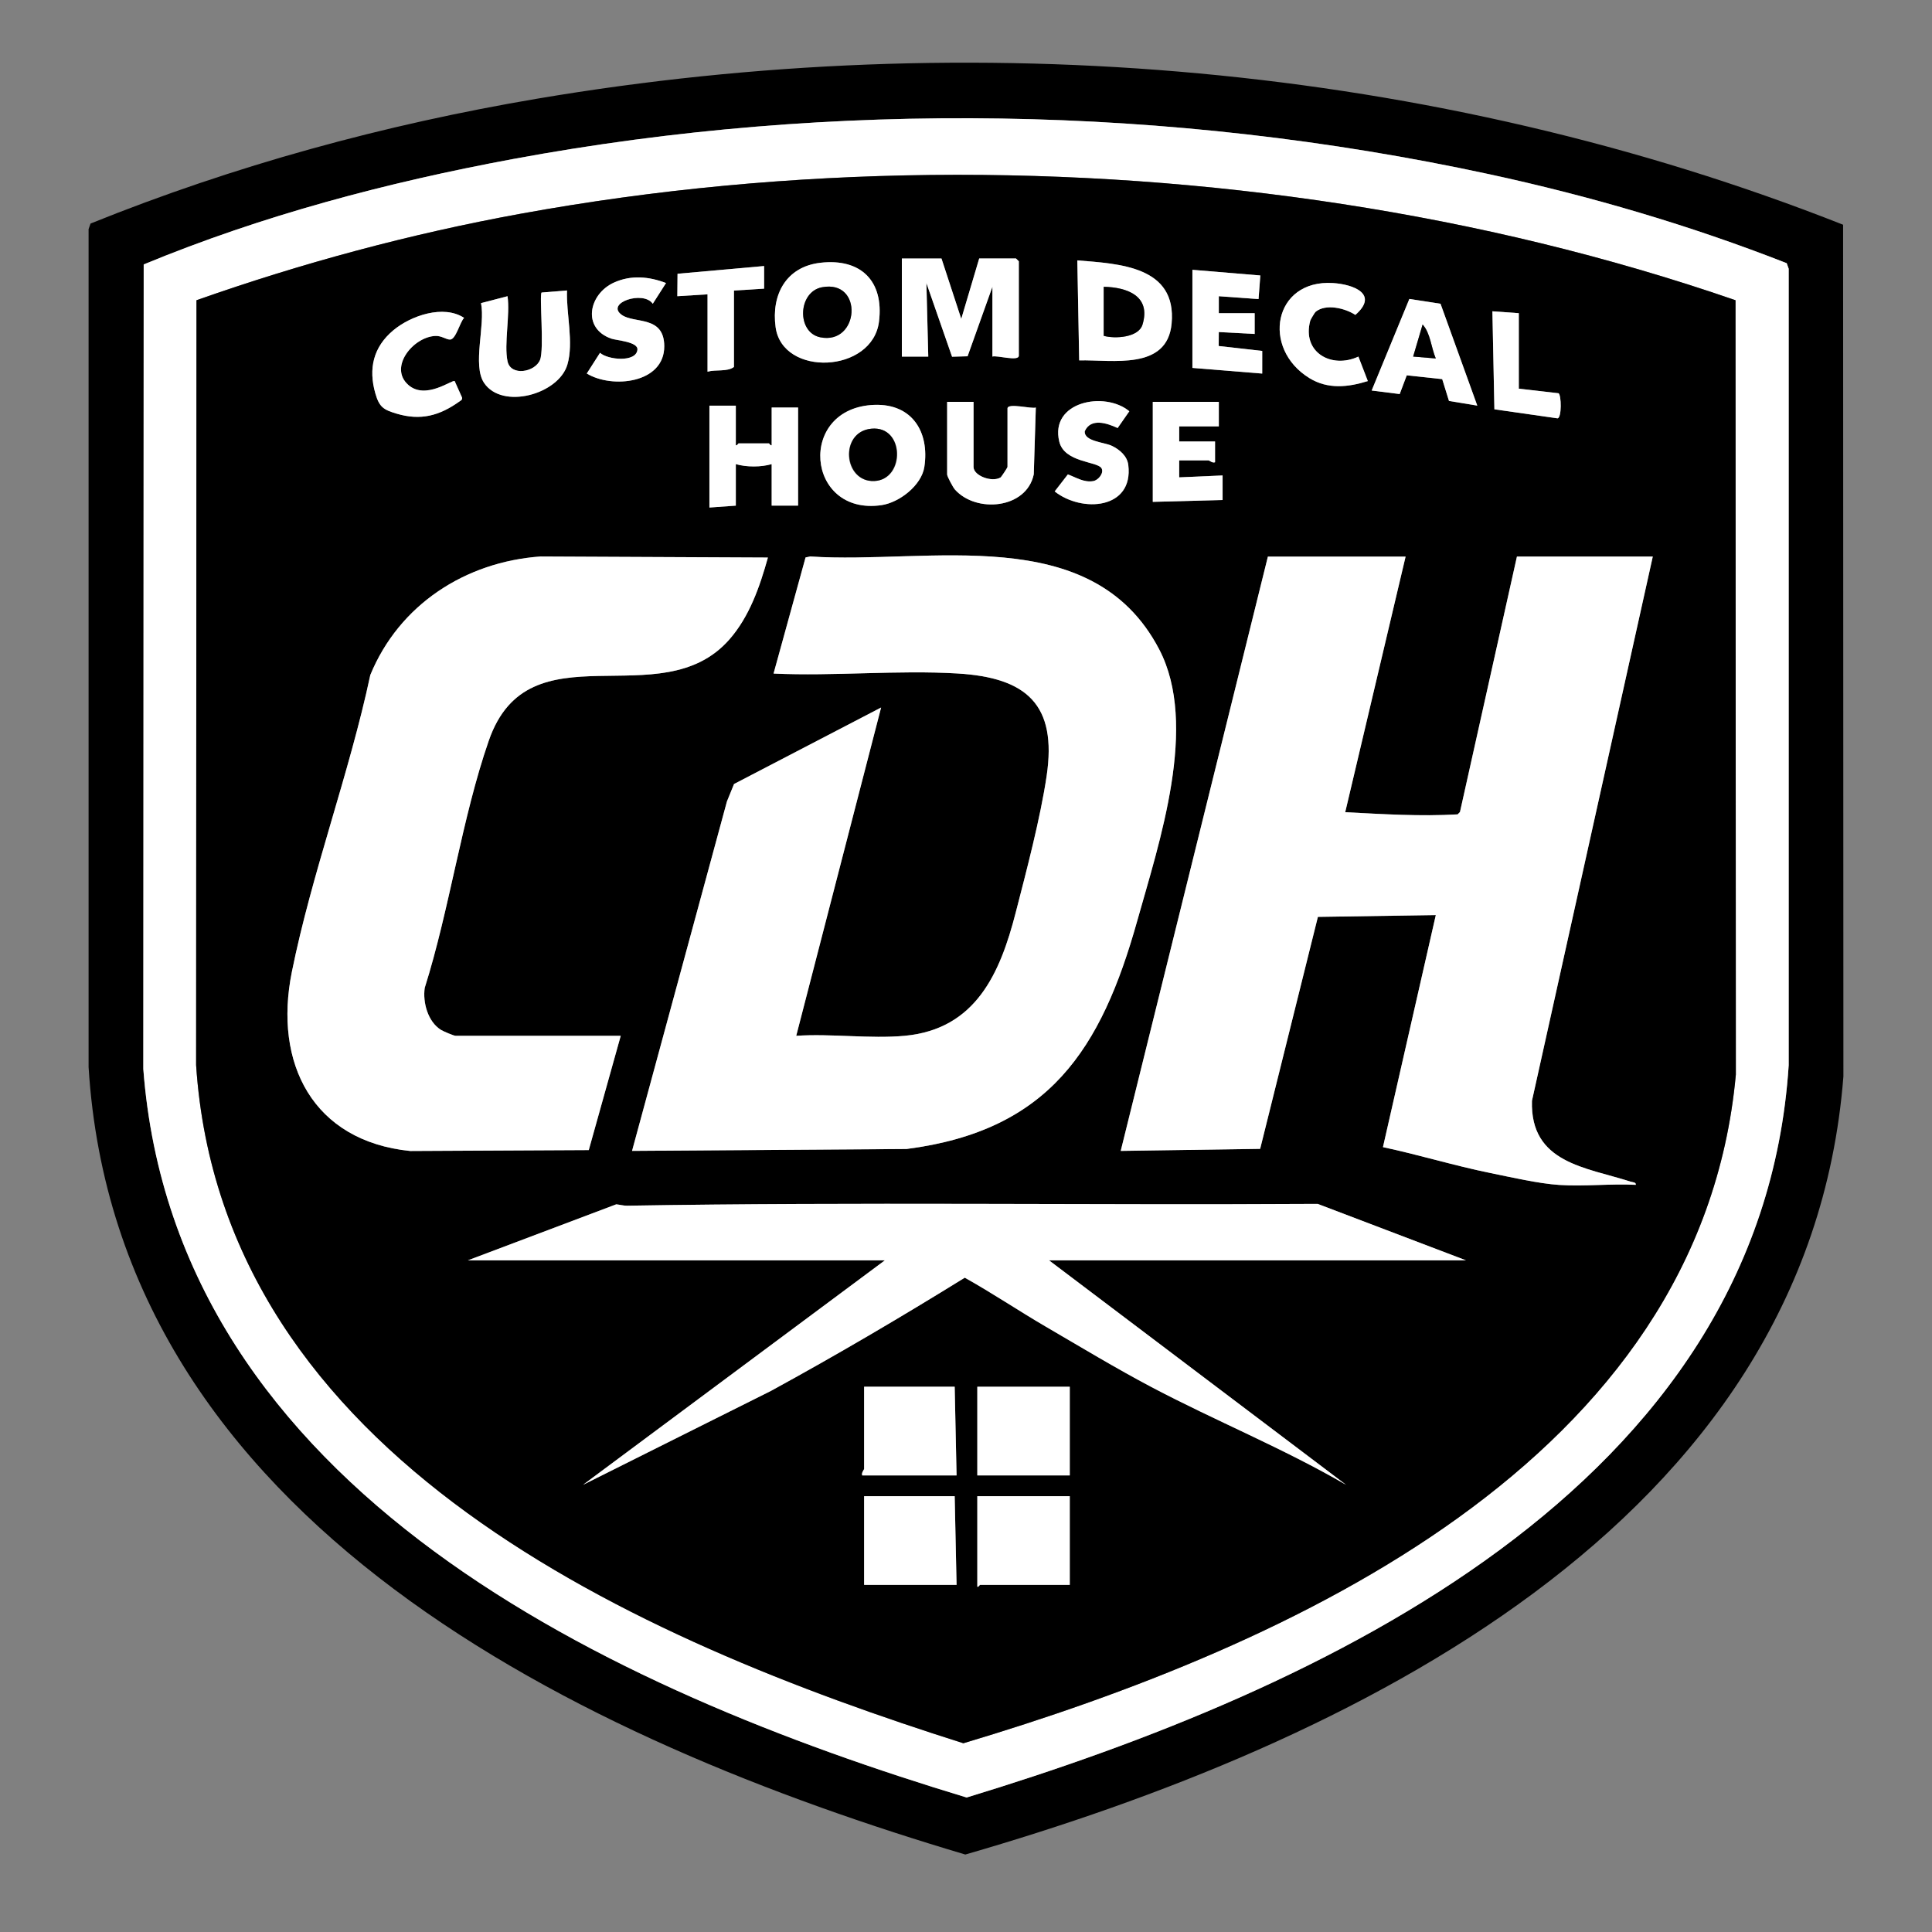 <svg viewBox="0 0 1024 1024" xmlns="http://www.w3.org/2000/svg" data-name="Layer 1" id="Layer_1"><rect x="0" y="0" width="1024" height="1024" fill="#808080" stroke="none"/>
  <defs>
    <style>
      .cls-1 {
        fill: #fff;
      }
    </style>
  </defs>
  <path d="M976.88,119.11l.16,451.43c-18.54,238.38-263.88,354.19-465.4,412.4-202.61-60.13-449.74-175.67-464.69-417.4V121.44s1.04-2.95,1.04-2.95c76.08-30.72,155.78-52.49,236.8-66.2,230.16-38.96,474.81-18.96,692.09,66.82ZM76.16,140.16l-.21,426.38c17.02,223.72,248.78,329.49,436.38,386.17,187.3-57.04,421.19-163.72,435.71-388.17V142.44s-1.04-2.95-1.04-2.95c-51.16-20.05-104.05-35.58-157.81-47.19-168.75-36.44-347.6-39.49-517.38-8-66.76,12.39-132.96,29.91-195.65,55.85Z"></path>
  <path d="M76.16,140.16c62.69-25.93,128.89-43.46,195.65-55.85,169.77-31.5,348.63-28.44,517.38,8,53.77,11.61,106.65,27.14,157.81,47.19l1.05,2.95v422.1c-14.53,224.45-248.41,331.13-435.71,388.17-187.6-56.68-419.37-162.45-436.38-386.17l.21-426.38ZM919.86,159.14c-67.61-23.37-137.67-40.12-208.5-51-142.96-21.98-293.18-20.79-435.55,5.18-58.39,10.65-115.81,26.11-171.68,45.82l-.19,405.41c13.82,208.53,234,304.7,406.66,359.42,172.76-51.62,390.65-149.3,409.43-354.42l-.18-410.4Z" class="cls-1"></path>
  <path d="M919.86,159.14l.18,410.4c-18.78,205.12-236.67,302.8-409.43,354.42-172.66-54.72-392.84-150.88-406.66-359.42l.19-405.41c55.87-19.71,113.29-35.17,171.68-45.82,142.37-25.97,292.59-27.16,435.55-5.18,70.82,10.89,140.88,27.64,208.5,51ZM499,137h-21v52h14l-.99-39,13.6,39.06,8.23-.23,13.16-36.84v37c2.22-.85,14,2.78,14-.5v-50l-1.5-1.5h-19.5l-9.51,32.01-10.49-32.01ZM571.99,191.01c17.54-.42,46.68,5.47,48.99-19.51,2.81-30.37-27.69-31.69-49.98-33.49l.99,53ZM434.78,139.28c-18.15,2.12-26.04,16.91-23.69,34.13,3.61,26.49,51.42,24.49,54.8-3.02,2.65-21.52-9.71-33.6-31.11-31.11ZM375,156v41c4.44-1.25,10.53.16,14-2.5v-40.5l15.99-1.01v-11.99s-45.88,4.1-45.88,4.1l-.11,11.9,16-1ZM632,143v52l37,3v-12.01s-23.07-2.61-23.07-2.61l.06-7.39,19.01,1.01v-11h-19v-9s21.05,1.53,21.05,1.53l.96-12.52-36-3ZM353,150.01c-9.06-3.46-18.6-4.34-27.67-.19-13.22,6.05-17.04,24.17-1.32,29.67,2.73.95,14.21,1.64,13.85,5.83-.61,6.92-15.75,5.45-19.83,1.68l-7.02,10.98c13.43,8.16,41.15,5.25,41.07-14.48-.06-16.42-15.81-11.85-22.49-16.57-8.94-6.32,11.35-13.17,16.4-5.92l7.02-10.99ZM697.28,165.29c5.38-4.49,15.68-1.95,21.09,1.62,12.56-10.98-.87-16.19-11.89-16.89-31.48-1.99-38.11,34.67-12.42,50.42,9.77,5.99,20.42,4.8,30.92,1.54l-5-12.98c-14.25,6.63-30.06-2.22-25.52-19.04.16-.59,2.39-4.31,2.82-4.67ZM269,191.5c-1.94-9.07,1.44-24.67,0-34.5l-14.05,3.66c2.37,11.59-4.68,32.85,1.61,42.27,9.62,14.4,39.56,6.07,44.17-9.7,3.45-11.81-.69-26.97-.2-39.28l-13.48,1.1c-1.25,1.28,1.46,30.04-.81,35.69-2.64,6.56-15.52,8.82-17.24.76ZM783,214.99l-19.49-54-16.52-2.55-19.98,48.54,14.86,1.87,3.74-9.93,18.79,2.02,3.59,11.56,15.01,2.48ZM240.99,202c-1.28-.95-15.36,10.15-24.54,2.05-10.56-9.31,2.43-25.36,14.2-25.99,3.43-.18,5.82,1.98,7.92,1.92,3.11-.09,5.15-9.19,7.42-11.49-10.86-7.16-28.16-1.21-37.46,6.53-10.64,8.87-13.37,20.34-9.57,33.53,2.08,7.23,4.28,8.62,11.29,10.71,12.67,3.77,22.57,1.12,33.14-6.38.81-.58,1.78-.9,1.5-2.19l-3.89-8.68ZM805,166l-14-1,1.06,51.95,33.49,4.79c2.24-.4,2.03-12.26.52-13.3l-21.07-2.43v-40ZM516,213h-14v38.5c0,1.01,3.07,6.76,4.08,7.92,11.19,12.68,37.98,10.38,41.83-8l1.09-35.42c-1.95.9-15.01-2.63-15.01.51v31c0,.33-3.26,5.3-3.69,5.56-4.57,2.74-14.31-.92-14.31-5.56v-34.5ZM583.82,248.17c1.45,2.52-1.66,6.35-4.36,6.83-4.94.88-9.16-1.97-13.47-3.54l-6.99,9.02c14.4,11.4,41.87,9.53,39.02-14-.58-4.81-4.61-8.23-8.79-10.2-3.97-1.88-14.77-2.33-14.28-7.72,3.23-7.17,11.8-4.28,17.42-1.68l6.2-8.89c-13.03-10.86-42.29-5.15-37.13,16.1,2.72,11.19,20.24,10.39,22.38,14.1ZM646,213h-35v53l37.01-.99v-13.01s-23.01,1.01-23.01,1.01v-9.01h15.51c.51,0,2.1,1.59,3.49,1v-11s-18.99,0-18.99,0v-8h21v-13ZM463.57,214.59c-41.35,1.36-36.47,59.03,3.66,53.15,9.44-1.38,21.22-10.48,22.7-20.3,2.79-18.6-6.58-33.49-26.36-32.84ZM390,215h-14v54l14-1v-22c5.68,1.63,13.29,1.64,19,0v22h14v-52h-14v20c-.73.27-1.2-1-1.5-1h-16c-.3,0-.77,1.27-1.5,1v-21ZM329,549h-87.5c-1,0-6.59-2.39-7.83-3.17-6.9-4.33-9.67-14.53-8.56-22.23,13.23-41.91,19.67-89.9,33.95-131.04,21.32-61.41,91.01-12.18,127.45-53.55,10.72-12.17,16.2-28.12,20.5-43.5l-120.56-.56c-39.85,2.86-74.88,25.54-90.18,62.82-11.18,52.47-31.02,105.06-41.59,157.41-9.78,48.46,11.17,89.65,62.77,94.87l94.61-.48,16.94-60.57ZM479.5,549c-18.27,1.69-38.97-1.26-57.5,0l44.99-174-77.95,40.54-3.76,9.24-50.29,185.21,145.49-1c75.6-9.75,103.18-52.94,122.22-120.78,11.76-41.92,32.7-103.88,11.66-144.09-35.74-68.3-122.18-44.93-184.93-49.18l-2.48.52-16.96,61.54c32.01,1.47,65.72-1.93,97.54-.04,36.65,2.19,52.8,16.52,47.2,54.29-3.33,22.45-10.69,50.29-16.43,72.57-8.21,31.84-21.02,61.68-58.82,65.18ZM745,295h-73l-78,314.99,73.9-1.09,30.6-122.95,62.5-.95-28.01,122.99c19.06,4.05,37.7,9.8,56.81,13.69,11.21,2.28,25.45,5.61,36.65,6.35,13.15.88,27.29-.74,40.54-.06.24-1.44-1.73-1.35-2.78-1.69-23.61-7.65-53.27-9.73-52.25-42.84l64.04-288.46h-72l-30.19,135.38-1.24,1.26c-19.83,1.15-39.77-.13-59.59-1.15l32.01-135.49ZM248,668h221l-160,118.99,99.67-49.82c34.82-19.01,68.95-39.11,102.67-59.97,14.61,8.15,28.55,17.56,42.98,25.97,18.21,10.62,37.43,22.21,55.99,32.01,33.99,17.94,69.92,32.46,103.17,51.83l-157.49-119.01h221l-78.59-29.91c-122.05.73-244.25-1.09-365.96.96-2,.03-3.87-.54-5.82-.73l-78.63,29.68ZM506,735h-48v43.5c0,.5-1.58,2.1-1,3.5h50l-1-47ZM567,735h-49v47h49v-47ZM506,793h-48v47h49l-1-47ZM567,793h-49v48c.73.27,1.2-1,1.5-1h47.5v-47Z"></path>
  <path d="M745,295l-32.01,135.49c19.82,1.02,39.75,2.3,59.59,1.15l1.24-1.26,30.19-135.38h72l-64.04,288.46c-1.01,33.11,28.64,35.19,52.25,42.84,1.05.34,3.02.25,2.78,1.69-13.25-.68-27.39.93-40.54.06-11.2-.75-25.44-4.07-36.65-6.35-19.12-3.89-37.75-9.65-56.81-13.69l28.01-122.99-62.5.95-30.6,122.95-73.9,1.09,78-314.99h73Z" class="cls-1"></path>
  <path d="M479.5,549c37.8-3.5,50.61-33.34,58.82-65.18,5.74-22.28,13.1-50.12,16.43-72.57,5.59-37.77-10.55-52.1-47.2-54.29-31.82-1.9-65.53,1.51-97.54.04l16.96-61.54,2.48-.52c62.76,4.25,149.19-19.12,184.93,49.18,21.04,40.22.1,102.18-11.66,144.09-19.04,67.83-46.63,111.03-122.22,120.78l-145.49,1,50.29-185.21,3.76-9.24,77.95-40.54-44.99,174c18.53-1.26,39.23,1.69,57.5,0Z" class="cls-1"></path>
  <path d="M329,549l-16.94,60.57-94.61.48c-51.6-5.22-72.55-46.41-62.77-94.87,10.57-52.35,30.41-104.94,41.59-157.41,15.3-37.28,50.33-59.96,90.18-62.82l120.56.56c-4.3,15.38-9.78,31.33-20.5,43.5-36.44,41.37-106.14-7.86-127.45,53.55-14.28,41.14-20.72,89.14-33.95,131.04-1.12,7.7,1.65,17.9,8.56,22.23,1.24.78,6.83,3.17,7.83,3.17h87.5Z" class="cls-1"></path>
  <path d="M248,668l78.63-29.68c1.95.19,3.82.76,5.82.73,121.72-2.06,243.91-.23,365.96-.96l78.59,29.91h-221l157.49,119.01c-33.25-19.36-69.18-33.89-103.17-51.83-18.56-9.79-37.78-21.39-55.99-32.01-14.43-8.42-28.37-17.82-42.98-25.97-33.72,20.87-67.85,40.96-102.67,59.97l-99.67,49.82,160-118.99h-221Z" class="cls-1"></path>
  <path d="M499,137l10.49,32.01,9.51-32.01h19.5l1.5,1.5v50c0,3.28-11.78-.35-14,.5v-37l-13.16,36.84-8.23.23-13.6-39.06.99,39h-14v-52h21Z" class="cls-1"></path>
  <rect height="47" width="49" y="735" x="518" class="cls-1"></rect>
  <path d="M506,735l1,47h-50c-.58-1.4,1-3,1-3.5v-43.5h48Z" class="cls-1"></path>
  <path d="M567,793v47h-47.5c-.3,0-.77,1.27-1.5,1v-48h49Z" class="cls-1"></path>
  <polygon points="506 793 507 840 458 840 458 793 506 793" class="cls-1"></polygon>
  <path d="M434.78,139.28c21.4-2.49,33.76,9.59,31.11,31.11-3.39,27.51-51.19,29.51-54.8,3.02-2.35-17.22,5.54-32.02,23.69-34.13ZM435.73,152.24c-12.88,2.4-13.6,23.94-1.01,26.52,20.75,4.27,23.17-30.66,1.01-26.52Z" class="cls-1"></path>
  <path d="M463.57,214.59c19.78-.65,29.15,14.24,26.36,32.84-1.47,9.82-13.25,18.92-22.7,20.3-40.13,5.88-45.01-51.78-3.66-53.15ZM461.79,227.22c-17.06,1.69-15.08,28.44,1.62,27.73s16.19-29.49-1.62-27.73Z" class="cls-1"></path>
  <path d="M571.99,191.01l-.99-53c22.29,1.8,52.79,3.12,49.98,33.49-2.31,24.99-31.45,19.09-48.99,19.51ZM585,178c5.87,1.64,18.44,1,20.55-5.95,4.62-15.17-8.12-19.79-20.55-20.05v26Z" class="cls-1"></path>
  <path d="M390,215v21c.73.27,1.2-1,1.5-1h16c.3,0,.77,1.27,1.5,1v-20h14v52h-14v-22c-5.71,1.64-13.32,1.63-19,0v22l-14,1v-54h14Z" class="cls-1"></path>
  <path d="M269,191.5c1.72,8.06,14.6,5.8,17.24-.76,2.28-5.65-.43-34.41.81-35.69l13.48-1.1c-.49,12.31,3.65,27.48.2,39.28-4.61,15.77-34.55,24.09-44.17,9.7-6.29-9.42.76-30.68-1.61-42.27l14.05-3.66c1.44,9.83-1.94,25.43,0,34.5Z" class="cls-1"></path>
  <path d="M516,213v34.5c0,4.64,9.74,8.3,14.31,5.56.43-.26,3.69-5.22,3.69-5.56v-31c0-3.14,13.05.4,15.01-.51l-1.09,35.42c-3.85,18.38-30.64,20.68-41.83,8-1.02-1.16-4.08-6.9-4.08-7.92v-38.5h14Z" class="cls-1"></path>
  <path d="M783,214.99l-15.01-2.48-3.59-11.56-18.79-2.02-3.74,9.93-14.86-1.87,19.98-48.54,16.52,2.55,19.49,54ZM761,189.99c-2.44-5.63-2.81-13.47-6.99-17.99l-5.01,16.99,12,1Z" class="cls-1"></path>
  <path d="M646,213v13h-21v8h19v11c-1.4.59-2.99-1-3.5-1h-15.5v9.01s23-1.01,23-1.01v13.01s-37,.99-37,.99v-53h35Z" class="cls-1"></path>
  <polygon points="632 143 668 146 667.05 158.53 646 157 646 166 665 166 665 177 645.99 175.99 645.94 183.39 669.01 186 669 198 632 195 632 143" class="cls-1"></polygon>
  <path d="M240.99,202l3.89,8.68c.28,1.29-.69,1.61-1.5,2.19-10.56,7.51-20.47,10.15-33.14,6.38-7.02-2.09-9.21-3.48-11.29-10.71-3.8-13.19-1.07-24.66,9.57-33.53,9.29-7.74,26.59-13.69,37.46-6.53-2.27,2.3-4.31,11.4-7.42,11.49-2.09.06-4.49-2.11-7.92-1.92-11.77.63-24.76,16.69-14.2,25.99,9.19,8.09,23.26-3,24.54-2.05Z" class="cls-1"></path>
  <path d="M353,150.01l-7.02,10.99c-5.04-7.25-25.34-.4-16.4,5.92,6.68,4.72,22.43.16,22.49,16.57.08,19.73-27.64,22.64-41.07,14.48l7.02-10.98c4.08,3.77,19.22,5.24,19.83-1.68.37-4.19-11.12-4.88-13.85-5.83-15.72-5.5-11.9-23.62,1.32-29.67,9.08-4.16,18.61-3.28,27.67.19Z" class="cls-1"></path>
  <path d="M697.28,165.29c-.43.36-2.66,4.08-2.82,4.67-4.53,16.81,11.28,25.67,25.52,19.04l5,12.98c-10.5,3.27-21.14,4.45-30.92-1.54-25.69-15.74-19.06-52.41,12.42-50.42,11.02.7,24.45,5.9,11.89,16.89-5.41-3.57-15.71-6.11-21.09-1.62Z" class="cls-1"></path>
  <path d="M583.82,248.17c-2.14-3.71-19.66-2.9-22.38-14.1-5.15-21.25,24.1-26.96,37.13-16.1l-6.2,8.89c-5.62-2.6-14.19-5.49-17.42,1.68-.5,5.4,10.31,5.84,14.28,7.72,4.17,1.98,8.21,5.39,8.79,10.2,2.85,23.53-24.62,25.4-39.02,14l6.99-9.02c4.31,1.57,8.52,4.42,13.47,3.54,2.71-.48,5.82-4.31,4.36-6.83Z" class="cls-1"></path>
  <path d="M375,156l-16,1,.11-11.9,45.89-4.1v11.99s-15.99,1.01-15.99,1.01v40.5c-3.47,2.66-9.56,1.25-14,2.5v-41Z" class="cls-1"></path>
  <path d="M805,166v40l21.07,2.43c1.51,1.04,1.72,12.91-.52,13.3l-33.49-4.79-1.06-51.95,14,1Z" class="cls-1"></path>
  <path d="M435.73,152.24c22.16-4.14,19.74,30.79-1.01,26.52-12.59-2.59-11.88-24.12,1.01-26.52Z"></path>
  <path d="M461.79,227.22c17.81-1.77,17.83,27.03,1.62,27.73s-18.68-26.03-1.62-27.73Z"></path>
  <path d="M585,178v-26c12.43.26,25.17,4.88,20.55,20.05-2.12,6.95-14.68,7.59-20.55,5.95Z"></path>
  <path d="M761,189.99l-12-1,5.01-16.99c4.18,4.52,4.55,12.36,6.99,17.99Z"></path>
</svg>